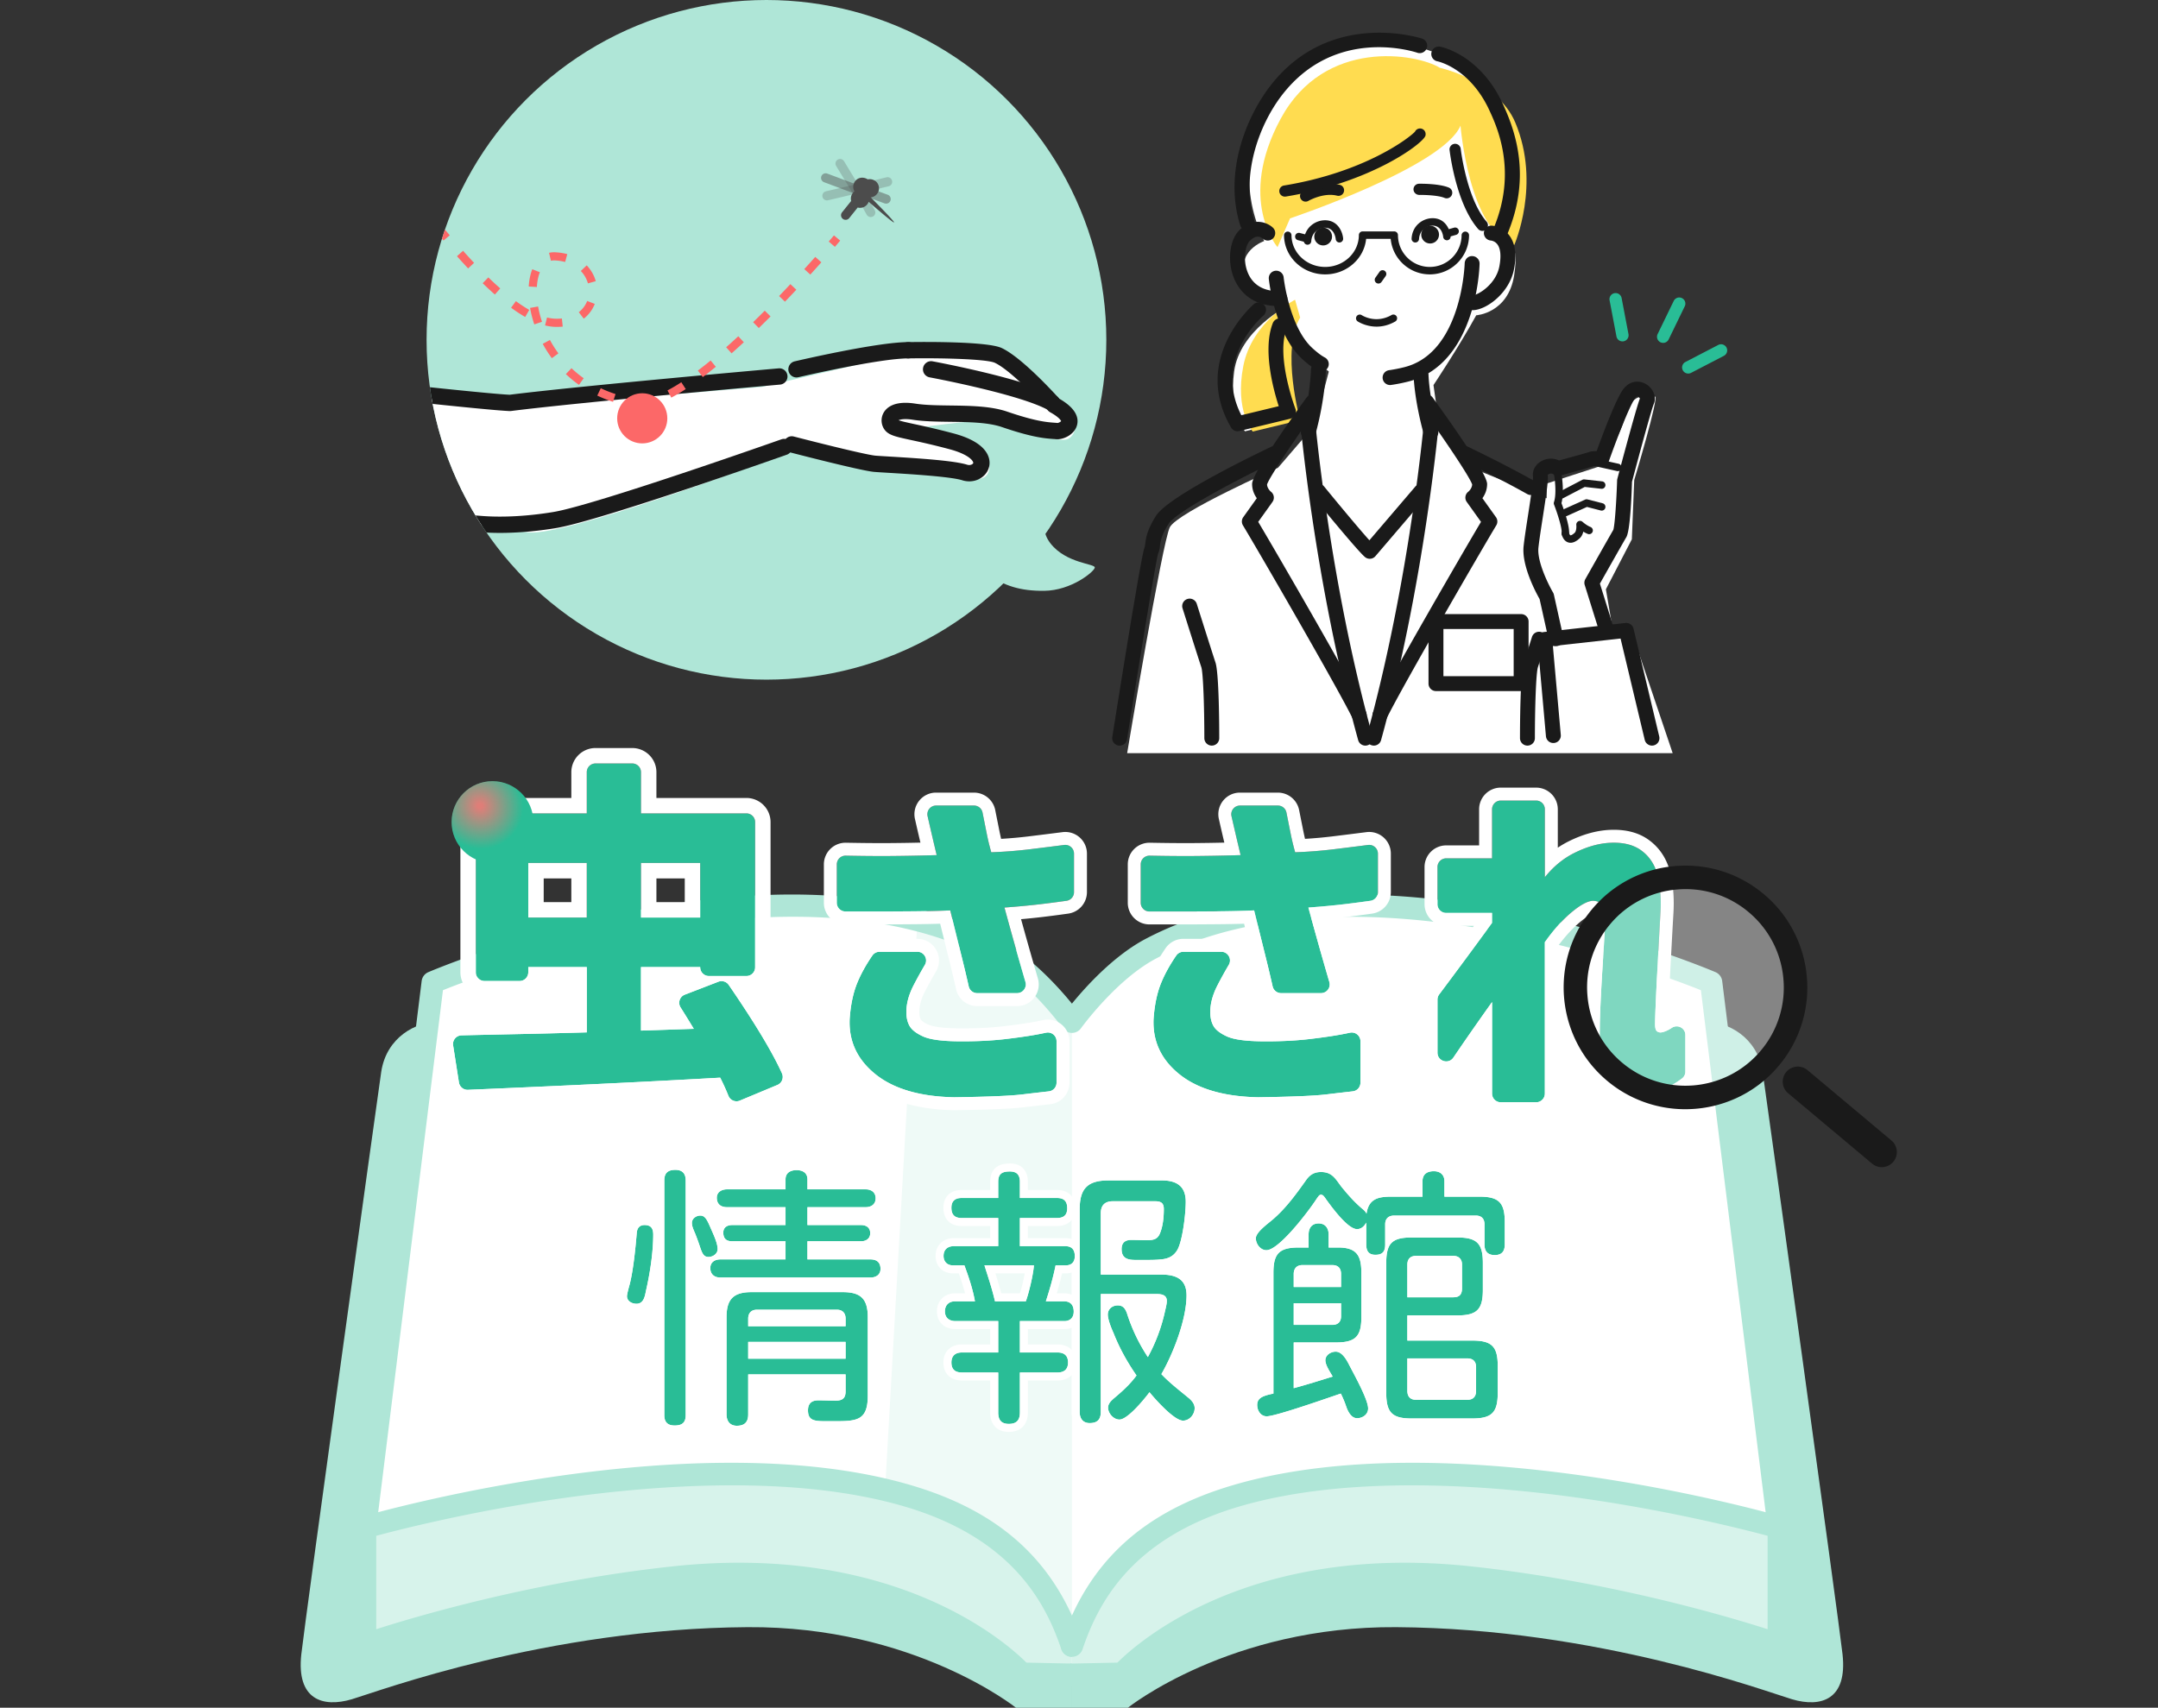 <svg xmlns="http://www.w3.org/2000/svg" id="Logo-2" width="422" height="334"><rect width="100%" height="100%" fill="#333333" stroke="none"/><defs><clipPath id="clippath"><circle cx="149.88" cy="66.464" r="66.464" class="cls-9"/></clipPath><clipPath id="clippath-1"><circle cx="96.308" cy="160.781" r="8" class="cls-9"/></clipPath><radialGradient id="_名称未設定グラデーション_13" cx="96.195" cy="153.87" r="8.274" fx="96.195" fy="153.87" gradientTransform="matrix(.693 -.721 .745 .716 -87.426 116.801)" gradientUnits="userSpaceOnUse"><stop offset=".056" stop-color="#ff7373"/><stop offset="1" stop-color="#ff7373" stop-opacity="0"/></radialGradient><style>.cls-4{fill:#4c4c4c}.cls-5{fill:#afe6d7}.cls-6{fill:#fff}.cls-8{fill:#ffdc50;isolation:isolate}.cls-9{fill:none}.cls-12{fill:#1a1a1a}.cls-4{opacity:.25}.cls-13{fill:#fc6868}.cls-14{fill:#29bd96}.cls-16{fill:#d7f3eb}</style></defs><path d="M0 0h422v334H0z" class="cls-9"/><path d="M325.228 67.064a1.2 1.2 0 0 1-1.077-1.722l3.149-6.485a1.198 1.198 0 1 1 2.156 1.047l-3.149 6.485a1.201 1.201 0 0 1-1.079.675ZM317.274 66.77c-.563 0-1.066-.4-1.175-.974l-1.348-7.082a1.198 1.198 0 0 1 2.353-.448l1.348 7.082a1.198 1.198 0 0 1-1.178 1.422ZM330.139 73.06a1.197 1.197 0 0 1-.553-2.261l6.398-3.321a1.198 1.198 0 1 1 1.104 2.126l-6.398 3.321a1.186 1.186 0 0 1-.551.135Z" class="cls-14"/><path d="M220.417 147.303h106.675l-7.606-22.542h-3.825l-1.627-9.503 5.075-9.781.464-11.58s5.001-16.657 4.046-16.332-4.27-1.641-5.788 3.81c-1.518 5.45-5.184 9.887-5.184 9.887l-10.193 3.308v2.888l-13.955-5.661-7.373-10.778-.807-5.705s4.971-7.461 8.36-13.65c0 0 6.24-.361 7.42-7.836 1.181-7.476-2.004-6.687-2.004-6.687s5.303-3.147 3.674-15c-1.629-11.852-10.318-22.929-27.639-24.07-17.321-1.14-32.408 19.495-22.91 39.069 0 0-5.755 1.976-3.504 7.436 2.251 5.459 8.019 5.281 8.019 5.281s-9.33 4.755-10.4 12.811c-1.07 8.056 2.128 11.686 2.128 11.686l9.963-2.406s-5.333-13.733-.695-17.334c0 0 4.306 5.773 7.118 8.054l-2.732 10.442-7.195 8.366s-19.7 8.735-21.165 11.654c-1.466 2.919-8.341 44.174-8.341 44.174Z" class="cls-6"/><path d="M281.554 13.254c-4.518-2.777-22.524-5.925-31.115 9.968-8.591 15.893-.616 25.117-.616 25.117l2.445-5.626s29.96-10.046 33.338-18.142c0 0 1.646 20.691 10.51 23.354 0 0 5.264-11.942.203-23.954-3.46-8.214-14.765-10.718-14.765-10.718ZM253.252 58.625s-8.421 4.206-10.124 12.973c-1.703 8.768 1.852 12.807 1.852 12.807l9.268-2.239s-3.819-13.72 0-20.055l-.996-3.487Z" class="cls-8"/><path d="M218.952 145.829a1.457 1.457 0 0 1-1.441-1.686c3.788-23.841 5.916-36.335 6.325-37.136.043-.084.077-.365.108-.613.133-1.08.335-2.712 2.117-5.512 2.438-3.831 19.276-11.957 22.627-13.547a1.458 1.458 0 0 1 1.249 2.634c-7.465 3.543-19.88 10.063-21.416 12.478-1.429 2.246-1.577 3.436-1.684 4.305-.059.48-.12.976-.358 1.484-.519 1.824-3.914 22.67-6.09 36.365a1.458 1.458 0 0 1-1.438 1.229Zm7.504-37.543-.024.047.024-.047Z" class="cls-12"/><path d="M265.793 141.286c-.539 0-1.056-.3-1.31-.817-3.023-6.169-18.646-33.125-21.423-37.719a1.46 1.46 0 0 1 .061-1.601l2.65-3.709c-.468-.651-.92-1.59-.92-2.784 0-1.419 3.573-7.095 10.619-16.868a1.458 1.458 0 0 1 2.365 1.705c-4.62 6.408-9.589 13.788-10.065 15.266.054.829.741 1.395.748 1.4.634.475.773 1.369.312 2.014l-2.783 3.894c3.787 6.367 18.148 31.193 21.052 37.12a1.457 1.457 0 0 1-1.309 2.099Z" class="cls-12"/><path d="M266.996 145.829a1.458 1.458 0 0 1-1.404-1.069c-8.612-31.133-11.365-62.677-11.392-62.992a1.457 1.457 0 1 1 2.905-.247c.026.312 2.76 31.597 11.296 62.462a1.456 1.456 0 0 1-1.406 1.846ZM236.968 145.828a1.457 1.457 0 0 1-1.458-1.457c0-5.953-.221-12.774-.592-13.887-.664-1.99-3.555-11.144-3.677-11.533a1.458 1.458 0 0 1 2.78-.878c.029.095 3.007 9.521 3.663 11.489.706 2.119.742 12.707.742 14.808 0 .805-.653 1.457-1.458 1.457ZM299.358 96.814a1.45 1.45 0 0 1-.712-.187c-5.997-3.367-12.853-6.628-12.922-6.66a1.458 1.458 0 0 1 1.249-2.634c.07.033 7.013 3.334 13.1 6.752a1.457 1.457 0 0 1-.715 2.728Z" class="cls-12"/><path d="M269.869 141.286a1.457 1.457 0 0 1-1.309-2.099c2.906-5.93 17.265-30.754 21.051-37.12l-2.782-3.894a1.458 1.458 0 0 1 .311-2.013s.694-.566.748-1.401c-.476-1.478-5.444-8.858-10.064-15.266a1.458 1.458 0 1 1 2.365-1.705c7.046 9.774 10.619 15.449 10.619 16.868 0 1.194-.452 2.133-.919 2.784l2.65 3.709c.338.474.362 1.103.061 1.601-2.776 4.593-18.397 31.546-21.422 37.719a1.457 1.457 0 0 1-1.31.817Zm18.041-46.459h.008-.008Z" class="cls-12"/><path d="M268.665 145.829a1.458 1.458 0 0 1-1.406-1.847c8.537-30.864 11.27-62.15 11.296-62.462a1.458 1.458 0 0 1 2.905.247c-.027.315-2.779 31.859-11.392 62.992a1.457 1.457 0 0 1-1.404 1.069ZM298.693 145.828a1.457 1.457 0 0 1-1.458-1.457c0-2.101.036-12.689.742-14.808.272-.816.935-2.887 1.622-5.048a1.459 1.459 0 0 1 2.778.884 581.586 581.586 0 0 1-1.635 5.087c-.371 1.113-.593 7.934-.593 13.886 0 .805-.653 1.457-1.458 1.457ZM255.847 85.961a1.457 1.457 0 0 1-1.407-1.842c1.786-6.543 1.923-11.797 1.925-11.849.018-.805.681-1.455 1.489-1.425a1.456 1.456 0 0 1 1.425 1.488c-.005.227-.14 5.644-2.027 12.554a1.458 1.458 0 0 1-1.405 1.074Z" class="cls-12"/><path d="M279.815 85.961a1.458 1.458 0 0 1-1.405-1.074c-1.888-6.915-1.972-11.348-1.974-11.533a1.457 1.457 0 0 1 1.436-1.478h.022c.794 0 1.444.638 1.456 1.435 0 .042.091 4.283 1.872 10.808a1.457 1.457 0 0 1-1.407 1.842ZM258.383 72.66c-.228 0-.46-.054-.676-.168-1.098-.577-2.097-1.415-2.929-2.159-5.457-4.877-6.611-15.333-6.658-15.776a1.457 1.457 0 0 1 2.9-.305c.01.097 1.087 9.784 5.701 13.907.7.626 1.526 1.323 2.343 1.753a1.458 1.458 0 0 1-.679 2.748Z" class="cls-12"/><path d="M271.823 75.306a1.458 1.458 0 0 1-.201-2.901 29.303 29.303 0 0 0 2.971-.586c11.275-2.794 11.824-20.132 11.828-20.307.019-.805.685-1.467 1.491-1.422.804.019 1.441.686 1.423 1.49s-.601 19.739-14.041 23.069a32.279 32.279 0 0 1-3.268.643c-.069.01-.137.014-.204.014ZM249.959 59.853c-5.429 0-7.679-3.226-8.542-5.177-1.444-3.264-1.068-7.543.839-9.539 2.535-2.652 5.376-1.813 6.667-.603a1.458 1.458 0 0 1-1.978 2.142c-.435-.378-1.348-.814-2.581.476-.86.901-1.397 3.82-.28 6.345.716 1.62 2.359 3.534 6.152 3.438a1.443 1.443 0 0 1 1.493 1.421 1.457 1.457 0 0 1-1.421 1.493c-.117.003-.233.004-.347.004ZM289.876 45.161a1.09 1.09 0 0 1-.825-.375c-4.34-4.987-5.535-15.019-5.584-15.443-.069-.6.361-1.142.961-1.211a1.101 1.101 0 0 1 1.211.961c.011.098 1.168 9.785 5.061 14.258a1.092 1.092 0 0 1-.824 1.81Z" class="cls-12"/><path d="M287.982 60.662c-1.415 0-2.146-.862-2.358-1.685a1.458 1.458 0 0 1 2.571-1.248c1.122-.217 4.355-2.223 5.009-5.641.378-1.979.241-3.467-.397-4.304a1.907 1.907 0 0 0-1.273-.741 1.473 1.473 0 0 1-1.357-1.538 1.466 1.466 0 0 1 1.49-1.374c.206.008 2.053.121 3.392 1.801 1.225 1.537 1.565 3.792 1.008 6.703-.898 4.699-5.392 7.942-7.97 8.024-.039.002-.077.002-.115.002ZM243.919 45.113c-.62 0-1.194-.398-1.39-1.021-3.246-10.338 1.142-21.172 5.887-27.308 11.72-15.159 29.552-9.274 29.732-9.213a1.458 1.458 0 0 1-.942 2.758c-.656-.222-16.06-5.246-26.485 8.237-4.656 6.022-8.135 15.98-5.411 24.652a1.457 1.457 0 0 1-1.391 1.894Z" class="cls-12"/><path d="M293.416 46.685a1.458 1.458 0 0 1-1.343-2.022c4.684-11.16.684-19.821-.821-23.081-3.839-8.313-10.111-9.582-10.174-9.594a1.457 1.457 0 1 1 .54-2.864c.317.06 7.818 1.575 12.28 11.237 2.595 5.618 5.506 14.367.863 25.431a1.458 1.458 0 0 1-1.345.894Z" class="cls-12"/><path d="M261.927 46.699c-.075-.856-.7-2.883-2.809-2.89-1.512-.005-3.296 1.106-3.426 3.326" class="cls-6"/><path d="m255.693 47.864-.043-.001a.728.728 0 0 1-.685-.77c.152-2.609 2.247-4.012 4.144-4.012h.012c2.547.008 3.424 2.329 3.532 3.555a.728.728 0 1 1-1.451.128c-.008-.09-.217-2.219-2.086-2.225h-.008c-1.23 0-2.588.923-2.689 2.64a.728.728 0 0 1-.727.686Z" class="cls-12"/><circle cx="258.745" cy="46.265" r="1.741" class="cls-12"/><path d="M282.944 46.268c-.074-.848-.693-2.856-2.783-2.863-1.498-.005-3.265 1.096-3.394 3.295" class="cls-6"/><path d="M276.767 47.429c-.014 0-.029 0-.044-.002a.728.728 0 0 1-.684-.77c.151-2.588 2.23-3.982 4.112-3.982h.012c2.53.008 3.4 2.312 3.506 3.529a.728.728 0 0 1-.662.789.738.738 0 0 1-.789-.663c-.008-.09-.213-2.192-2.059-2.198h-.008c-1.215 0-2.557.913-2.657 2.609a.728.728 0 0 1-.727.686Z" class="cls-12"/><circle cx="279.662" cy="45.885" r="1.741" class="cls-12"/><path d="M282.905 38.792a1.08 1.08 0 0 1-.421-.085c-1.245-.522-3.999-.6-4.962-.584-.582-.013-1.1-.473-1.11-1.076a1.093 1.093 0 0 1 1.076-1.11c.393-.007 3.948-.038 5.839.753a1.094 1.094 0 0 1-.423 2.102ZM255.314 39.436a1.093 1.093 0 0 1-.558-2.034c.147-.088 3.692-2.145 7.255-1.248a1.092 1.092 0 1 1-.532 2.121c-2.685-.676-5.585.994-5.614 1.011a1.095 1.095 0 0 1-.551.149Z" class="cls-12"/><path d="m269.557 54.728.831-1.182" class="cls-6"/><path d="M269.557 55.457a.73.73 0 0 1-.596-1.148l.83-1.182a.73.73 0 0 1 1.194.837l-.83 1.182a.729.729 0 0 1-.597.31Z" class="cls-12"/><path d="m253.977 46.265 1.676.435" class="cls-6"/><path d="M255.653 47.429a.726.726 0 0 1-.184-.024l-1.675-.435a.729.729 0 0 1 .366-1.411l1.675.435a.729.729 0 0 1-.182 1.435Z" class="cls-12"/><path d="m282.986 45.675 1.567-.448" class="cls-6"/><path d="M282.986 46.404a.73.73 0 0 1-.2-1.43l1.567-.447a.728.728 0 1 1 .4 1.402l-1.567.447a.731.731 0 0 1-.2.028Z" class="cls-12"/><path d="M279.595 53.665c-3.988 0-7.277-3.057-7.645-6.95h-4.801c-.386 3.893-3.831 6.95-8.009 6.95-4.437 0-8.045-3.445-8.045-7.679a.73.73 0 0 1 1.458 0c0 3.43 2.955 6.221 6.587 6.221s6.587-2.791 6.587-6.221a.73.73 0 0 1 .729-.729h6.189a.73.73 0 0 1 .729.729c0 3.43 2.791 6.221 6.221 6.221s6.221-2.791 6.221-6.221a.73.73 0 0 1 1.458 0c0 4.234-3.445 7.679-7.679 7.679ZM251.266 38.457a1.093 1.093 0 0 1-.175-2.173c15.762-2.583 24.479-9.302 25.608-10.528a1.093 1.093 0 0 1 1.697-.372c.326.275.465.742.351 1.153-.411 1.487-10.535 9.157-27.303 11.905-.06.01-.119.015-.178.015Zm25.718-11.403h.008-.008Zm-.002-.002Zm-.002-.002v.001-.001Zm-.11-.108Z" class="cls-12"/><path d="M265.89 62.248s3.048 2.024 6.589 0" class="cls-6"/><path d="M269.195 63.882c-2.125 0-3.616-.966-3.708-1.027a.729.729 0 0 1 .804-1.216c.113.073 2.739 1.74 5.827-.024a.728.728 0 1 1 .723 1.265c-1.313.75-2.562 1.002-3.645 1.002ZM241.999 84.346c-.511 0-.994-.269-1.259-.724-7.862-13.496 4.33-24.035 4.454-24.14a1.458 1.458 0 0 1 1.884 2.225c-.422.36-9.885 8.609-4.335 19.502l7.316-1.767c-1.077-3.322-3.191-11.155-1.142-16.289a1.458 1.458 0 0 1 2.707 1.081c-2.179 5.458 1.661 15.624 1.7 15.726a1.459 1.459 0 0 1-1.019 1.938l-9.964 2.406a1.495 1.495 0 0 1-.343.041ZM267.856 109.289a1.45 1.45 0 0 1-.934-.34c-1.465-1.226-8.778-10.158-10.229-11.937a1.457 1.457 0 1 1 2.258-1.843c2.666 3.266 6.834 8.281 8.836 10.501l8.998-10.527a1.457 1.457 0 1 1 2.216 1.894l-10.036 11.741c-.288.337-.697.51-1.109.51ZM304.283 126.373a1.457 1.457 0 0 1-1.421-1.142l-1.794-8.075c-.698-1.228-3.539-6.509-3.124-10.347.163-1.508.504-3.712.865-6.045.418-2.699 1.05-6.777.97-7.524-.168-1.171.423-2.321 1.544-2.993a3.807 3.807 0 0 1 3.559-.193c2.648-.715 5.4-1.478 5.763-1.613.412-.17.988-.212 1.577-.195 1.04-2.883 3.769-10.24 5.223-12.147 1.307-1.718 3.167-1.727 4.429-.975 1.448.862 2.114 2.581 1.514 3.912-.366.822-2.453 8.407-4.248 15.19-.212 6.317-.588 9.966-1.117 10.848-.504.841-4.076 7.157-5.158 9.073l2.722 8.713a1.457 1.457 0 1 1-2.782.869l-2.911-9.315a1.456 1.456 0 0 1 .122-1.151c.196-.347 4.715-8.35 5.467-9.622.296-.905.617-5.689.748-9.676.004-.11.02-.219.048-.325.619-2.34 3.679-13.865 4.404-15.69-.056-.127-.242-.334-.449-.384-.058-.016-.206-.05-.472.3-1.083 1.422-3.747 8.369-5.171 12.414a1.462 1.462 0 0 1-1.573.96c-.506-.069-1.135-.1-1.355-.068-.744.267-4.422 1.267-6.607 1.854a1.463 1.463 0 0 1-1.24-.232.886.886 0 0 0-.768-.141c-.245.065-.37.2-.389.241.145.915-.202 3.358-.97 8.317-.341 2.198-.693 4.471-.848 5.912-.291 2.693 1.965 7.238 2.858 8.762.077.131.133.273.166.421l1.843 8.293a1.458 1.458 0 0 1-1.425 1.774Zm11.24-22.798-.01.016a.086.086 0 0 1 .01-.016Zm-3.785-12.431Z" class="cls-12"/><path d="M306.101 105.053a.73.73 0 0 1-.723-.833c.122-.851-.794-3.745-1.483-5.53a.732.732 0 0 1-.012-.493c.535-1.605.163-4.611-.025-5.635a.728.728 0 1 1 1.434-.263c.029.159.685 3.791.053 6.101.43 1.139 1.679 4.611 1.477 6.026a.73.73 0 0 1-.721.626Z" class="cls-12"/><path d="M305.347 97.523a.73.73 0 0 1-.338-1.375l4.413-2.305a.726.726 0 0 1 .417-.078l3.456.382a.73.73 0 0 1 .644.805.722.722 0 0 1-.805.644l-3.235-.358-4.217 2.202a.729.729 0 0 1-.336.083ZM306.101 100.987a.728.728 0 0 1-.3-1.393l4.167-1.88a.721.721 0 0 1 .482-.041l2.948.762a.728.728 0 1 1-.365 1.411l-2.699-.698-3.934 1.775a.723.723 0 0 1-.299.065ZM316.367 92.145a.725.725 0 0 1-.159-.018l-3.659-.81a.729.729 0 1 1 .315-1.423l3.659.81a.729.729 0 0 1-.157 1.441ZM307.127 106.157c-.162 0-.32-.025-.476-.075-.983-.318-1.24-1.485-1.266-1.617a.73.73 0 0 1 .574-.856.73.73 0 0 1 .855.57c.048.222.194.488.285.516.061.018.334-.031.832-.495.335-.313.358-1.158.317-1.518a.732.732 0 0 1 1.215-.624c.007.007.768.693 1.564 1.012a.728.728 0 1 1-.542 1.353 5.873 5.873 0 0 1-.87-.445c-.105.457-.309.933-.69 1.288-.635.593-1.238.891-1.799.891ZM323.046 145.829c-.659 0-1.256-.45-1.416-1.12l-4.729-19.823-13.233 1.465 1.546 17.383c.072.802-.52 1.51-1.322 1.581a1.452 1.452 0 0 1-1.581-1.323l-1.673-18.804a1.457 1.457 0 0 1 1.291-1.578l15.931-1.764a1.464 1.464 0 0 1 1.578 1.111l5.028 21.076a1.459 1.459 0 0 1-1.419 1.796ZM297.459 135.162h-16.653a1.457 1.457 0 0 1-1.458-1.457v-12.141c0-.805.653-1.457 1.458-1.457h16.653c.805 0 1.458.652 1.458 1.457v12.141c0 .805-.653 1.457-1.458 1.457Zm-15.196-2.915H296v-9.226h-13.737v9.226Z" class="cls-12"/><circle cx="149.88" cy="66.464" r="66.464" class="cls-5"/><path d="M189.3 109.161c.351.337 1.315 1.405 3.749 3.11 3.331 2.334 6.513 3.321 11.108 3.284 5.354-.043 9.818-3.757 9.933-4.543.114-.786-5.599-.769-8.684-4.756-3.085-3.987.37-8.25 4.08-12.112l-20.187 15.017Z" class="cls-5"/><g style="clip-path:url(#clippath)"><path d="m74.466 76.778 26.863 2.829 47.582-3.918 22.77-5.302s21.38-1.593 25.129-.077 9.019 7.668 9.019 7.668 6.895 4.889 3.291 7.721c-2.156 1.694-11.514-3.721-16.805-3.454s-16.237 1.87-16.237 1.87 18.12 3.733 17.382 7.655c-.737 3.922-6.234.692-12 .312-5.766-.38-26.5-3.864-26.5-3.864s-43.823 16.731-51.525 15.907c-7.702-.824-16.965-3.019-16.965-3.019l-12.004-24.33Z" class="cls-6"/><path d="M168.108 37.711a.911.911 0 0 0 .392-.006l5.307-1.283a.9.9 0 0 0-.422-1.749l-5.307 1.283a.9.9 0 0 0 .031 1.756Z" class="cls-4"/><path d="M170.089 42.432a.898.898 0 0 0 .965-1.321l-2.16-3.852a.898.898 0 1 0-1.568.879l2.16 3.852a.9.9 0 0 0 .604.442Z" class="cls-4"/><path d="M167.13 37.861a.9.9 0 0 0 .949-1.348l-3.033-4.991a.899.899 0 1 0-1.537.935l3.033 4.991a.899.899 0 0 0 .587.414Z" class="cls-4"/><path d="M161.526 39.176a.9.9 0 0 0 .386-.006l5.605-1.315a.9.9 0 0 0-.411-1.751l-5.605 1.315a.9.9 0 0 0 .025 1.756Z" class="cls-4"/><path d="M167.131 37.862a.9.9 0 0 0 .495-1.724l-5.851-2.188c-.462-.167-.983.062-1.157.528s.062.983.527 1.158l5.851 2.188c.045.016.09.029.135.039Z" style="fill:#4c4c4c;opacity:.45"/><path d="M173.097 39.811a.899.899 0 0 0 .489-1.726l-3.945-1.446a.9.9 0 0 0-.619 1.69l3.945 1.446c.043.015.086.028.13.037Z" style="fill:#4c4c4c;opacity:.46"/><path d="m164.664 41.532 1.787-2.232c-.008-.033-.022-.062-.029-.095a1.5 1.5 0 0 1-.031-.354c-.004-.12.01-.236.033-.351s.054-.228.104-.338c.04-.111.097-.21.162-.307.065-.096.139-.192.22-.277.06-.056.122-.101.183-.148-.038-.07-.078-.139-.112-.213-.043-.109-.077-.217-.1-.331s-.036-.236-.031-.354a1.814 1.814 0 0 1 .791-1.494c.603-.41 1.445-.361 2.04.043.704-.147 1.501.129 1.903.738.262.391.365.888.274 1.347a2.204 2.204 0 0 1-.103.337 1.934 1.934 0 0 1-.39.582c-.081.085-.178.157-.275.23-.244.164-.53.253-.821.282 0 0 4.726 4.723 4.556 4.904-.161.172-4.953-4.038-4.953-4.038a1.831 1.831 0 0 1-.996 1.054c-.109.042-.226.074-.34.097s-.227.037-.346.033c-.12.003-.236-.01-.351-.033-.037-.007-.071-.024-.109-.033l-1.663 2.077a.902.902 0 0 1-1.264.14.898.898 0 0 1-.14-1.264Z" style="fill:#4c4c4c"/><path d="M99.725 80.4c-.022 0-.043 0-.065-.002-2.2-.089-9.309-.776-21.132-2.043a1.593 1.593 0 1 1 .339-3.169c11.36 1.217 18.536 1.914 20.792 2.021 13.714-1.726 52.276-5.134 52.665-5.168a1.595 1.595 0 0 1 .28 3.175c-.39.035-39.145 3.459-52.68 5.173a1.665 1.665 0 0 1-.2.013ZM97.735 104.227a48.28 48.28 0 0 1-3.729-.137 826.399 826.399 0 0 0-15.4-1.028 1.593 1.593 0 1 1 .186-3.182c5.877.344 11.079.691 15.461 1.032 4.092.318 9.056.041 13.98-.778 8.187-1.364 44.23-14.091 44.593-14.219a1.594 1.594 0 0 1 1.063 3.005c-1.494.528-36.672 12.948-45.107 14.354-3.781.63-7.584.954-11.047.954ZM155.754 73.822a1.594 1.594 0 0 1-.361-3.146c.657-.154 16.155-3.767 22.21-3.767h.023a1.594 1.594 0 0 1-.002 3.187h-.023c-5.685 0-21.323 3.645-21.481 3.682a1.581 1.581 0 0 1-.365.043Z" class="cls-12"/><path d="M189.539 94.143c-.456 0-.919-.07-1.374-.214-2.311-.731-10.599-1.225-14.581-1.463-1.193-.071-2.13-.127-2.639-.17-2.463-.206-15.079-3.464-16.51-3.835a1.593 1.593 0 1 1 .8-3.086c5.512 1.429 14.314 3.606 15.974 3.744.496.041 1.406.095 2.565.165 6.127.366 12.871.821 15.351 1.605.468.15.895.013 1.093-.176.131-.124.111-.206.094-.271-.135-.537-1.27-1.688-4.656-2.591-3.282-.875-5.725-1.403-7.508-1.789-2.544-.55-3.822-.827-4.669-1.504-1.025-.82-1.373-2.314-.829-3.553.47-1.067 1.922-2.751 6.335-2.064 1.945.303 4.315.335 6.824.368 3.914.052 7.961.106 11.167 1.204 5.496 1.882 7.7 2.048 9.157 2.158.245.018.468.035.68.057.173-.012.566-.21.696-.363-.074-.168-.448-.796-2.146-1.734a1.599 1.599 0 0 1-.421-.337c-1.888-2.126-7.438-7.95-10.411-9.341-1.463-.684-9.733-.972-16.883-.856-.872.045-1.605-.688-1.62-1.567a1.594 1.594 0 0 1 1.567-1.619c2.552-.042 15.427-.183 18.286 1.156 3.857 1.806 10.101 8.619 11.264 9.911 3.559 2.044 3.837 4.01 3.43 5.311-.568 1.818-2.76 2.75-4.084 2.611-.186-.019-.383-.033-.597-.049-1.62-.122-4.068-.306-9.951-2.321-2.725-.933-6.513-.983-10.177-1.032-2.624-.035-5.103-.068-7.272-.406-1.629-.254-2.45-.059-2.772.099.561.209 1.8.477 3.1.758 1.815.392 4.3.93 7.655 1.824 5.042 1.344 6.549 3.401 6.926 4.889.311 1.229-.062 2.489-.997 3.371-.768.725-1.796 1.111-2.866 1.111Z" class="cls-12"/><path d="M205.745 80.4c-.261 0-.526-.064-.77-.2-5.644-3.126-23.045-6.373-23.22-6.405a1.594 1.594 0 0 1 .58-3.134c.736.136 18.088 3.375 24.184 6.751a1.594 1.594 0 0 1-.774 2.988Z" class="cls-12"/><circle cx="125.592" cy="81.817" r="4.903" class="cls-13"/><path d="M73.706 29.593c-.572-.854-.883-1.338-.883-1.338l1.338-.864s.309.478.869 1.314l-1.324.887ZM125.108 79.665c-.331 0-.654-.024-.962-.072l-.257-.041.257-1.573.242.038c.748.117 1.615.042 2.602-.215l.402 1.542c-.815.212-1.584.32-2.283.32Zm-5.232-1.077a25.273 25.273 0 0 1-3.079-1.218l.684-1.44c.921.437 1.891.821 2.885 1.141l-.489 1.517Zm11.396-.818-.741-1.411a34.194 34.194 0 0 0 2.703-1.598l.868 1.337a36.417 36.417 0 0 1-2.83 1.672Zm-18.051-2.494a23.34 23.34 0 0 1-2.565-2.11l1.098-1.155c.746.709 1.55 1.371 2.388 1.965l-.921 1.3Zm24.211-1.527-.961-1.271a79.463 79.463 0 0 0 2.498-1.973l1.012 1.232a82.72 82.72 0 0 1-2.549 2.013Zm-29.52-3.696a24.11 24.11 0 0 1-1.777-2.803l1.401-.759a22.586 22.586 0 0 0 1.661 2.617l-1.284.945Zm35.148-.944-1.055-1.194c.793-.701 1.584-1.418 2.369-2.147l1.083 1.169c-.795.737-1.596 1.463-2.398 2.172Zm5.326-4.953-1.111-1.143a187.16 187.16 0 0 0 2.278-2.251l1.13 1.124c-.752.755-1.519 1.514-2.298 2.27Zm-39.46-.222a9.124 9.124 0 0 1-2.341-.292l.392-1.545a7.497 7.497 0 0 0 1.534.234c.479.019.939.005 1.369-.039l.164 1.585c-.361.037-.738.056-1.118.056Zm-4.445-.488a22.323 22.323 0 0 1-.822-3.226l1.569-.275c.174.992.43 2 .763 2.995l-1.51.506Zm9.674-1.125-.974-1.262a5.088 5.088 0 0 0 1.64-2.196l1.487.574a6.685 6.685 0 0 1-2.153 2.884Zm-11.452-.326a29.15 29.15 0 0 1-2.759-1.813l.943-1.284a27.99 27.99 0 0 0 2.607 1.715l-.792 1.382Zm50.8-2.992-1.149-1.105c.762-.792 1.5-1.57 2.208-2.325l1.163 1.09c-.712.76-1.455 1.542-2.222 2.34Zm-56.732-1.396a67.81 67.81 0 0 1-2.386-2.213l1.111-1.143a64.6 64.6 0 0 0 2.329 2.16l-1.053 1.196Zm8.215-1.474-1.59-.096c.076-1.268.31-2.405.693-3.378l1.483.584c-.322.817-.519 1.79-.586 2.89Zm9.983-.71a5.745 5.745 0 0 0-1.387-2.421l1.15-1.103a7.345 7.345 0 0 1 1.771 3.095l-1.534.429Zm43.492-1.722-1.179-1.073c.781-.857 1.499-1.657 2.147-2.385l1.19 1.06c-.651.732-1.374 1.537-2.158 2.399Zm-66.915-1.2c-.735-.78-1.463-1.581-2.184-2.392l1.192-1.058c.711.801 1.428 1.589 2.152 2.358l-1.16 1.092Zm18.968-1.261a9.267 9.267 0 0 0-2.067-.307l-.117-.002c-.206 0-.406.023-.596.068l-.366-1.551c.309-.073.633-.11.962-.11l.181.003c.85.034 1.666.156 2.423.362l-.419 1.538Zm-23.788-4.193a165.575 165.575 0 0 1-2.049-2.498l1.241-.999c.662.823 1.34 1.65 2.03 2.475l-1.222 1.022Zm-4.546-5.671a215.848 215.848 0 0 1-1.949-2.572l1.278-.953c.618.829 1.264 1.683 1.934 2.553l-1.263.972Zm-4.331-5.826c-.68-.946-1.306-1.83-1.867-2.634l1.307-.912a232.41 232.41 0 0 0 1.854 2.615l-1.294.93ZM163.267 48.279l-1.209-1.039c.659-.766 1.023-1.201 1.024-1.203l1.222 1.024s-.369.44-1.037 1.218Z" class="cls-13"/></g><path d="M85.659 199.844c-4.234 0-10.085 2.949-11.115 9.828-.569 3.798-14.826 106.723-15.621 113.876-.98 8.825 4.138 10.498 9.885 8.795 5.089-1.508 37.979-13.827 77.365-14.1 32.547-.226 52.514 15.77 52.514 15.77h10.929V199.844H85.658Zm68.505 86.065h1.044-1.044ZM209.617 199.844v134.169h10.929s19.967-15.996 52.514-15.77c39.386.274 72.276 12.593 77.365 14.1 5.747 1.703 10.866.03 9.885-8.795-.794-7.152-15.052-110.078-15.621-113.876-1.03-6.879-6.881-9.828-11.115-9.828H209.616Zm54.408 86.065h1.044-1.044Z" class="cls-5"/><path d="M212.65 326.722c4.706-16.654 10.907-28.006 23.389-32.296 38.376-13.19 111.798 4.29 111.798 4.29l-13.22-106.579s-67.081-28.886-109.522-6.611c-8.34 4.377-15.478 14.317-15.478 14.317s-7.138-9.94-15.478-14.317c-42.441-22.275-109.522 6.611-109.522 6.611l-13.22 106.579s73.422-17.48 111.798-4.29c12.482 4.29 18.683 15.641 23.389 32.296h6.066Z" class="cls-6"/><path d="m179.407 179.938-6.356 111.807s27.151 4.125 34.113 30.928h2.453V199.844s-20.321-18.78-30.209-19.905Z" style="fill:#effaf7"/><path d="M347.834 300.893a2.179 2.179 0 0 1-2.159-1.91l-13.063-105.316c-8.969-3.61-68.464-26.177-106.506-6.213-7.794 4.091-14.653 13.564-14.722 13.659a2.177 2.177 0 0 1-3.536.001c-.068-.095-6.948-9.58-14.721-13.66-38.066-19.979-97.54 2.6-106.507 6.213L73.558 298.984a2.177 2.177 0 1 1-4.322-.536L82.455 191.87a2.178 2.178 0 0 1 1.3-1.732c.17-.073 17.235-7.363 39.278-11.794 20.485-4.118 49.63-6.549 72.118 5.255 6.257 3.285 11.759 9.379 14.465 12.695 2.706-3.316 8.207-9.41 14.466-12.695 22.489-11.803 51.631-9.372 72.118-5.255 22.043 4.431 39.108 11.721 39.278 11.794a2.18 2.18 0 0 1 1.3 1.732l13.22 106.578a2.178 2.178 0 0 1-2.163 2.446Z" class="cls-5"/><path d="M209.617 321.906c-3.817-11.322-11.643-23.337-32.184-29.369-41.93-12.312-106.036 6.18-106.036 6.18v22.945s26.885-9.51 60.253-13.129c46.661-5.06 68.127 18.804 68.127 18.804l9.839.205" class="cls-16"/><path d="M209.617 329.72h-.046l-9.838-.205a2.18 2.18 0 0 1-1.573-.721c-.206-.227-21.39-22.961-66.275-18.096-32.709 3.547-59.495 12.923-59.761 13.017a2.177 2.177 0 0 1-2.903-2.053v-22.945c0-.97.642-1.823 1.574-2.092 2.643-.762 65.198-18.523 107.253-6.177 17.614 5.172 28.301 14.948 33.633 30.763a2.178 2.178 0 0 1-4.127 1.391c-3.044-9.029-9.543-21.753-30.734-27.976-21.266-6.245-48.583-4.247-67.755-1.471-17.114 2.478-30.958 6.003-35.49 7.22v18.27c7.88-2.528 30.887-9.354 57.841-12.277 43.266-4.69 65.226 14.74 69.307 18.811l8.939.186a2.177 2.177 0 0 1-.045 4.354Z" class="cls-5"/><path d="M209.617 321.906c3.817-11.322 11.643-23.337 32.184-29.369 41.93-12.312 106.036 6.18 106.036 6.18v22.945s-26.885-9.51-60.253-13.129c-46.661-5.06-68.127 18.804-68.127 18.804l-9.839.205" class="cls-16"/><path d="M209.616 329.72a2.176 2.176 0 0 1-.045-4.354l8.94-.186c4.081-4.072 26.041-23.506 69.307-18.811 26.954 2.923 49.961 9.75 57.842 12.277v-18.27c-4.531-1.218-18.376-4.742-35.49-7.22-19.17-2.776-46.489-4.774-67.755 1.471-21.191 6.223-27.69 18.947-30.734 27.976a2.178 2.178 0 0 1-4.127-1.391c5.333-15.816 16.02-25.591 33.633-30.763 42.057-12.349 104.611 5.415 107.253 6.177a2.178 2.178 0 0 1 1.574 2.092v22.945a2.177 2.177 0 0 1-2.903 2.053c-.267-.094-27.053-9.469-59.762-13.017-44.873-4.869-66.068 17.869-66.276 18.099a2.191 2.191 0 0 1-1.571.718l-9.839.205h-.046Z" class="cls-5"/><path d="M127.739 241.449c0 3.493-.635 7.619-1.429 11.059-.212 1.111-.476 2.486-1.852 2.486-.9 0-1.852-.529-1.852-1.481 0-.318.264-1.376.476-2.116.635-2.328 1.111-6.297 1.428-10.159.053-.953.476-1.641 1.535-1.641 1.27 0 1.693.688 1.693 1.852Zm6.349 35.344c0 1.481-.741 2.011-2.17 2.011-1.375 0-2.011-.688-2.011-2.011v-45.926c0-1.481.741-2.063 2.17-2.063 1.375 0 2.011.741 2.011 2.063v45.926Zm4.973-36.402c.635 1.429 1.27 2.857 1.27 3.915 0 .9-.899 1.534-1.799 1.534-1.005 0-1.27-.847-1.746-2.275a45.482 45.482 0 0 0-.9-2.434c-.423-.952-.582-1.428-.582-1.958 0-.847.847-1.429 1.64-1.429 1.005 0 1.376.953 2.116 2.646Zm30.212-7.778c1.111 0 1.958.582 1.958 1.746 0 1.217-.899 1.746-1.958 1.746h-11.375v3.492h10.476c1.005 0 1.799.476 1.799 1.587 0 1.059-.794 1.587-1.799 1.587h-10.476v3.545h12.328c1.217 0 1.958.582 1.958 1.852 0 1.163-.9 1.693-1.958 1.693h-29.364c-1.164 0-1.958-.635-1.958-1.852 0-1.164.9-1.693 1.958-1.693h12.751v-3.545H143.19c-1.164 0-1.746-.529-1.746-1.693 0-1.059.794-1.482 1.746-1.482h10.423v-3.492h-11.429c-1.217 0-2.01-.582-2.01-1.852 0-1.111.952-1.64 2.01-1.64h11.429v-1.958c0-1.27.953-1.799 2.17-1.799 1.164 0 2.116.529 2.116 1.799v1.958h11.375Zm-22.963 36.191v7.831c0 1.534-.741 2.222-2.222 2.222-1.375 0-2.011-.952-2.011-2.222v-19.048c0-3.492 1.375-4.868 4.868-4.868h17.883c3.492 0 4.867 1.323 4.867 4.868v15.397c0 4.709-2.011 4.974-6.137 4.974h-2.275c-2.17 0-3.281-.212-3.281-2.117 0-1.375.741-1.958 2.011-1.958 1.164 0 2.328.053 3.439.053 1.271 0 1.905-.476 1.905-1.799v-3.334h-19.048Zm19.048-10.899c0-1.111-.635-1.746-1.693-1.746h-15.661c-1.058 0-1.693.635-1.693 1.746v1.481h19.048v-1.481Zm-19.048 4.549v3.281h19.048v-3.281H146.31Z" class="cls-14"/><path d="M132.077 228.804c1.375 0 2.011.741 2.011 2.063v45.926c0 1.481-.741 2.011-2.17 2.011-1.375 0-2.011-.689-2.011-2.011v-45.926c0-1.481.741-2.063 2.17-2.063m23.704.053c1.164 0 2.116.529 2.116 1.799v1.958h11.376c1.111 0 1.958.582 1.958 1.746 0 1.217-.899 1.746-1.958 1.746h-11.376v3.492h10.476c1.005 0 1.799.476 1.799 1.588 0 1.059-.794 1.587-1.799 1.587h-10.476v3.545h12.328c1.217 0 1.958.582 1.958 1.852 0 1.163-.9 1.693-1.958 1.693H140.86c-1.164 0-1.958-.635-1.958-1.852 0-1.164.9-1.693 1.958-1.693h12.751v-3.545h-10.423c-1.164 0-1.746-.529-1.746-1.693 0-1.059.794-1.482 1.746-1.482h10.423v-3.492h-11.429c-1.217 0-2.01-.582-2.01-1.852 0-1.111.952-1.64 2.01-1.64h11.429v-1.958c0-1.27.953-1.799 2.169-1.799m-18.835 8.888c1.005 0 1.376.953 2.116 2.646.635 1.429 1.27 2.857 1.27 3.915 0 .9-.899 1.534-1.799 1.534-1.005 0-1.27-.847-1.746-2.275a45.482 45.482 0 0 0-.9-2.434c-.423-.952-.582-1.428-.582-1.958 0-.847.846-1.429 1.64-1.429m-10.898 1.853c1.27 0 1.693.688 1.693 1.852 0 3.493-.635 7.619-1.429 11.059-.212 1.111-.477 2.486-1.852 2.486-.9 0-1.852-.529-1.852-1.481 0-.318.264-1.376.477-2.116.635-2.328 1.111-6.297 1.428-10.159.053-.953.477-1.641 1.535-1.641m38.783 13.122c3.492 0 4.867 1.323 4.867 4.868v15.397c0 4.709-2.011 4.974-6.137 4.974h-2.275c-2.17 0-3.281-.212-3.281-2.117 0-1.375.741-1.958 2.011-1.958 1.164 0 2.328.053 3.439.053 1.271 0 1.905-.476 1.905-1.799v-3.334H146.31v7.831c0 1.534-.741 2.222-2.222 2.222-1.375 0-2.011-.952-2.011-2.222v-19.048c0-3.492 1.375-4.868 4.868-4.868h17.884m-18.519 6.668h19.048v-1.481c0-1.111-.635-1.746-1.693-1.746h-15.661c-1.058 0-1.693.635-1.693 1.746v1.481m-.001 6.349h19.048v-3.281H146.31v3.281m-14.233-38.497c-2.339 0-3.735 1.357-3.735 3.629v7.973c-.555-.524-1.334-.808-2.296-.808-1.77 0-2.983 1.215-3.097 3.097-.365 4.437-.853 7.937-1.376 9.857-.195.68-.532 1.942-.532 2.528 0 1.709 1.501 3.047 3.418 3.047 2.65 0 3.166-2.589 3.385-3.73.148-.644.323-1.452.499-2.373v26.337c0 2.206 1.37 3.577 3.577 3.577 2.374 0 3.735-1.304 3.735-3.577v-31.729c.352.896.847 1.76 1.774 2.14-.06.255-.091.524-.091.806 0 2.012 1.449 3.418 3.524 3.418h3.668c-2.698.698-4.017 2.731-4.017 6.159v19.048c0 2.266 1.437 3.788 3.577 3.788 2.372 0 3.788-1.416 3.788-3.788v-6.265h15.916v1.768c0 .091-.005.161-.011.212a2.168 2.168 0 0 1-.328.021c-.537 0-1.087-.013-1.643-.026a76.255 76.255 0 0 0-1.796-.027c-2.206 0-3.577 1.35-3.577 3.523 0 3.683 3.273 3.683 4.847 3.683h2.275c3.611 0 7.703 0 7.703-6.54v-15.397c0-3.465-1.274-5.468-3.969-6.159h2.932c2.075 0 3.524-1.34 3.524-3.259 0-2.076-1.383-3.418-3.524-3.418h-10.762v-.413h8.911c1.981 0 3.364-1.297 3.364-3.153 0-1.886-1.352-3.153-3.364-3.153h-8.911v-.36h9.81c2.074 0 3.523-1.362 3.523-3.312s-1.449-3.311-3.523-3.311h-9.81v-.392c0-2.012-1.48-3.365-3.682-3.365-2.234 0-3.735 1.352-3.735 3.365v.392h-9.863c-2.072 0-3.576 1.348-3.576 3.206 0 2.076 1.403 3.418 3.576 3.418h9.863v.36h-8.858c-1.285 0-2.296.515-2.849 1.375-.734-1.679-1.463-3.227-3.395-3.227a3.38 3.38 0 0 0-1.291.254v-5.566c0-2.238-1.37-3.629-3.577-3.629Zm9.785 17.513c.023-.145.035-.294.035-.445 0-.055 0-.11-.003-.165.386.129.819.197 1.295.197h8.858v.413h-10.184Zm6.028 12.98a.783.783 0 0 1 .113-.007h15.661c.049 0 .086.003.113.007a.668.668 0 0 1 .011.089h-15.91a.69.69 0 0 1 .012-.089Zm-.014 6.289h15.916v.149h-15.916v-.149Z" class="cls-6"/><path d="M206.686 234.306c1.375 0 2.011.635 2.011 2.011s-.741 1.904-2.011 1.904h-7.248v5.503h8.836c1.27 0 1.904.635 1.904 1.958 0 1.217-.688 1.8-1.799 1.8h-1.958c-.476 2.381-1.164 4.762-1.904 7.037h3.598c1.217 0 1.852.74 1.852 2.01 0 1.164-.688 1.852-1.852 1.852h-8.677v6.138h7.354c1.27 0 2.064.582 2.064 1.958s-.794 1.958-2.064 1.958h-7.354v7.831c0 1.534-.688 2.222-2.17 2.222s-2.063-.794-2.063-2.222v-7.831h-7.09c-1.323 0-2.064-.582-2.064-1.958 0-1.323.794-1.958 2.064-1.958h7.09v-6.138h-8.36c-1.217 0-2.064-.635-2.064-1.904 0-1.217.794-1.958 1.958-1.958h3.915c-.423-2.382-1.217-4.762-2.064-7.037h-2.222c-1.111 0-1.852-.688-1.852-1.852 0-1.27.847-1.905 2.011-1.905h8.678v-5.503h-7.143c-1.375 0-2.011-.635-2.011-2.011s.794-1.904 2.011-1.904h7.143v-3.175c0-1.587.793-2.01 2.274-2.01 1.376 0 1.958.688 1.958 2.01v3.175h7.248Zm-14.179 13.175c.74 2.328 1.534 4.709 2.063 7.037h6.032c.635-1.746 1.429-5.133 1.587-7.037h-9.682Zm40.053 26.032c.582.529 1.058 1.111 1.058 1.905 0 1.217-1.005 2.433-2.275 2.433-1.64 0-5.079-3.756-6.56-5.555-1.587 2.116-4.445 5.344-5.873 5.344-1.164 0-2.223-1.217-2.223-2.328 0-.793.582-1.322 1.111-1.799 1.641-1.375 3.227-2.804 4.445-4.497-1.799-2.593-3.333-5.344-4.497-8.307-.741-1.641-1.111-2.911-1.111-3.598 0-1.111.899-1.799 1.958-1.799s1.481.688 1.799 1.587a34.091 34.091 0 0 0 4.074 8.518 33.408 33.408 0 0 0 3.333-8.889c.318-1.322.371-1.693.371-2.116 0-1.163-1.059-1.322-1.958-1.322h-10.953v23.068c0 1.482-.688 2.17-2.169 2.17-1.323 0-1.958-.9-1.958-2.17v-39.63c0-4.074 1.534-5.661 5.661-5.661h10.371c2.857 0 4.709 1.059 4.709 4.18 0 2.433-.635 7.672-1.641 9.418-.741 1.27-1.852 1.746-3.227 1.852-.952.106-1.958.106-2.91.106h-2.064c-1.534 0-2.699-.318-2.699-2.116 0-1.217.635-1.799 1.905-1.799 1.005 0 2.011.052 3.016.052 1.27 0 2.116-.158 2.592-1.375.582-1.429.741-3.174.741-4.709 0-1.217-.582-1.535-1.746-1.535h-8.201c-1.587 0-2.381.794-2.381 2.382v11.958h11.746c2.857 0 5.026.793 5.026 4.074 0 4.656-2.592 11.375-4.921 15.397 1.641 1.746 3.598 3.227 5.45 4.762Z" class="cls-14"/><path d="M197.48 229.121c1.376 0 1.958.688 1.958 2.01v3.175h7.248c1.376 0 2.011.635 2.011 2.011s-.741 1.904-2.011 1.904h-7.248v5.503h8.836c1.27 0 1.904.635 1.904 1.958 0 1.217-.688 1.8-1.799 1.8h-1.958c-.476 2.381-1.164 4.762-1.904 7.037h3.598c1.217 0 1.852.74 1.852 2.01 0 1.164-.688 1.852-1.852 1.852h-8.677v6.138h7.354c1.27 0 2.064.582 2.064 1.958s-.794 1.958-2.064 1.958h-7.354v7.831c0 1.534-.689 2.222-2.17 2.222s-2.063-.794-2.063-2.222v-7.831h-7.09c-1.323 0-2.064-.582-2.064-1.958 0-1.323.794-1.958 2.064-1.958h7.09v-6.138h-8.36c-1.217 0-2.064-.635-2.064-1.904 0-1.217.794-1.958 1.958-1.958h3.915c-.423-2.382-1.217-4.762-2.064-7.037h-2.222c-1.111 0-1.852-.689-1.852-1.852 0-1.27.847-1.905 2.011-1.905h8.678v-5.503h-7.144c-1.375 0-2.011-.635-2.011-2.011s.794-1.904 2.011-1.904h7.144v-3.175c0-1.587.793-2.01 2.274-2.01m4.71 18.359h-9.682c.74 2.328 1.534 4.709 2.063 7.037h6.031c.635-1.746 1.429-5.133 1.588-7.037m24.974-16.614c2.857 0 4.709 1.059 4.709 4.18 0 2.433-.635 7.671-1.641 9.418-.741 1.27-1.852 1.746-3.227 1.852-.952.106-1.958.106-2.91.106h-2.064c-1.534 0-2.698-.318-2.698-2.116 0-1.217.635-1.799 1.905-1.799 1.005 0 2.011.052 3.016.052 1.27 0 2.116-.158 2.592-1.375.582-1.429.741-3.174.741-4.709 0-1.217-.582-1.535-1.746-1.535h-8.201c-1.587 0-2.381.794-2.381 2.382v11.958h11.746c2.857 0 5.026.793 5.026 4.074 0 4.656-2.592 11.375-4.92 15.397 1.641 1.746 3.598 3.227 5.45 4.762.582.529 1.058 1.111 1.058 1.905 0 1.217-1.005 2.433-2.275 2.433-1.64 0-5.079-3.756-6.56-5.555-1.588 2.116-4.445 5.344-5.873 5.344-1.164 0-2.223-1.217-2.223-2.328 0-.793.582-1.322 1.111-1.799 1.641-1.375 3.227-2.804 4.445-4.497-1.799-2.593-3.333-5.344-4.497-8.307-.741-1.641-1.111-2.911-1.111-3.598 0-1.111.899-1.799 1.958-1.799s1.481.688 1.799 1.587a34.091 34.091 0 0 0 4.074 8.518 33.408 33.408 0 0 0 3.333-8.889c.318-1.322.371-1.693.371-2.116 0-1.163-1.059-1.322-1.958-1.322h-10.953v23.068c0 1.482-.688 2.17-2.169 2.17-1.323 0-1.958-.9-1.958-2.17v-39.63c0-4.074 1.534-5.661 5.661-5.661h10.371m-29.684-3.312c-3.174 0-3.84 1.945-3.84 3.576v1.609h-5.578c-2.206 0-3.577 1.33-3.577 3.47 0 2.24 1.337 3.577 3.577 3.577h5.578v2.371h-7.112c-2.106 0-3.577 1.427-3.577 3.471 0 2.012 1.405 3.418 3.418 3.418h1.127c.437 1.22.873 2.544 1.217 3.905h-1.974c-2.042 0-3.524 1.482-3.524 3.523 0 2.076 1.459 3.47 3.63 3.47h6.794v3.006h-5.524c-2.205 0-3.63 1.383-3.63 3.523 0 2.173 1.391 3.523 3.63 3.523h5.524v6.265c0 2.372 1.357 3.788 3.629 3.788 2.339 0 3.735-1.416 3.735-3.788v-6.265h5.788c1.192 0 2.144-.383 2.773-1.069v7.228c0 2.234 1.416 3.735 3.523 3.735 1.572 0 2.718-.631 3.3-1.754.686.652 1.583 1.066 2.52 1.066 1.829 0 4.192-2.359 5.925-4.447 1.944 2.165 4.597 4.658 6.508 4.658 2.082 0 3.841-1.831 3.841-3.999 0-1.467-.896-2.451-1.571-3.064l-.026-.024-.027-.023c-.392-.325-.789-.647-1.186-.97-1.127-.916-2.284-1.856-3.324-2.854 2.346-4.405 4.547-10.691 4.547-15.129 0-2.401-.996-5.233-5.558-5.6 1.588-.318 2.754-1.142 3.546-2.5 1.322-2.296 1.854-8.151 1.854-10.207 0-2.146-.815-5.746-6.275-5.746H216.79c-4.163 0-6.405 1.547-7.038 4.953-.582-.972-1.642-1.514-3.068-1.514h-5.682v-1.609c0-2.239-1.317-3.576-3.524-3.576Zm19.343 20.158v-10.392c0-.724.091-.816.815-.816h8.201c.07 0 .129.002.18.004-.003 1.698-.213 3.072-.625 4.083-.131.335-.157.401-1.142.401-.489 0-.978-.013-1.467-.026-.516-.013-1.033-.027-1.549-.027-2.141 0-3.471 1.289-3.471 3.365 0 1.304.446 2.803 2.295 3.408h-3.238Zm-15.819-7.927h5.682c1.283 0 2.27-.426 2.879-1.198v3.761a4.168 4.168 0 0 0-1.292-.191h-7.27v-2.371Zm6.684 9.26h.692c.429 0 .826-.058 1.186-.169v4.344a3.792 3.792 0 0 0-1.45-.27h-1.467c.419-1.399.76-2.682 1.039-3.905Zm-13.038 0h5.741a38.863 38.863 0 0 1-.926 3.905h-3.666a78.56 78.56 0 0 0-1.149-3.905Zm26.223 5.608h5.337c.161 0 .284.007.376.016-.028.24-.104.627-.312 1.491a32.14 32.14 0 0 1-1.949 5.99 32.266 32.266 0 0 1-2.443-5.725l-.008-.025-.009-.025c-.126-.357-.393-1.112-.993-1.722Zm-19.869 5.291h7.111c.533 0 1.021-.093 1.45-.268v4.343c-.629-.686-1.581-1.069-2.773-1.069h-5.788v-3.006Zm15.819 12.34v-9.71c.939 2.158 2.089 4.261 3.485 6.376-.948 1.127-2.101 2.173-3.485 3.335Z" class="cls-6"/><path d="M272.09 234.042h6.085v-3.016c0-1.375.899-1.958 2.222-1.958 1.217 0 2.063.688 2.063 1.958v3.016h6.826c3.81 0 4.974 1.163 4.974 4.974v4.391c0 1.323-.582 2.064-1.958 2.064s-2.01-.741-2.01-2.064v-3.968c0-1.058-.582-1.693-1.693-1.693H272.62c-1.111 0-1.746.635-1.746 1.693v3.968c0 1.376-.529 2.011-1.904 2.011-1.323 0-1.799-.741-1.799-2.011v-4.285c-.371.688-.953 1.27-1.8 1.27-1.64 0-4.338-3.439-6.085-5.874-.423-.635-.635-.847-.952-.847s-.423.159-1.005 1.005c-1.375 2.116-7.196 9.841-9.682 9.841-1.164 0-2.064-1.217-2.064-2.328 0-1.217 2.434-2.91 3.334-3.704 2.592-2.222 4.603-5.026 6.56-7.778.741-1.005 1.587-1.481 2.857-1.481 2.17 0 2.804 1.323 3.968 2.857 1.375 1.693 2.699 3.174 4.233 4.444.318.264.582.582.688.847.423-2.91 2.275-3.333 4.868-3.333Zm-12.911 32.011c0-1.059 1.111-1.693 2.011-1.693 1.164 0 2.011 1.322 2.699 2.699.899 1.746 3.651 6.667 3.651 8.412 0 1.164-1.059 1.905-2.17 1.905-1.005 0-1.693-1.059-2.116-2.275a19.27 19.27 0 0 0-1.058-2.54c-2.381.793-12.698 4.444-14.497 4.444-1.164 0-1.852-1.111-1.852-2.222 0-1.375 1.111-1.799 3.174-2.222V248.91c0-3.756 1.164-4.921 4.974-4.921h1.904v-2.54c0-1.27.635-2.169 1.958-2.169s1.958.952 1.958 2.169v2.54h1.851c3.598 0 4.55 1.534 4.55 4.921v8.731c0 3.756-1.164 4.921-4.973 4.921h-8.254v8.941c2.54-.688 5.079-1.481 7.619-2.275-.476-.847-1.429-2.222-1.429-3.174Zm3.069-14.339v-2.54c0-1.112-.582-1.746-1.693-1.746h-5.873c-1.058 0-1.693.635-1.693 1.746v2.54h9.259Zm-9.259 3.174v4.233h7.566c1.111 0 1.693-.635 1.693-1.693v-2.54h-9.259Zm34.92 7.302c3.81 0 4.974 1.164 4.974 4.921v5.344c0 3.81-1.163 4.974-4.974 4.974h-11.904c-3.756 0-4.921-1.163-4.921-4.974v-25.449c0-3.81 1.111-4.974 4.921-4.974H285c3.81 0 4.974 1.164 4.974 4.974v5.291c0 3.81-1.164 4.974-4.974 4.974h-9.789v4.921h12.698Zm-3.703-8.466c1.058 0 1.693-.423 1.693-1.746v-4.656c0-1.059-.635-1.693-1.693-1.693h-7.302c-1.111 0-1.693.635-1.693 1.693v6.402h8.995Zm-8.995 18.308c0 1.111.582 1.746 1.693 1.746h10.053c1.111 0 1.693-.635 1.693-1.746v-4.657c0-1.058-.582-1.693-1.693-1.693h-11.746v6.35Z" class="cls-14"/><path d="M280.397 229.068c1.217 0 2.063.688 2.063 1.958v3.016h6.826c3.809 0 4.974 1.163 4.974 4.974v4.391c0 1.323-.582 2.064-1.958 2.064s-2.01-.741-2.01-2.064v-3.968c0-1.058-.582-1.693-1.693-1.693H272.62c-1.111 0-1.746.635-1.746 1.693v3.968c0 1.376-.529 2.011-1.904 2.011-1.323 0-1.799-.741-1.799-2.011v-4.285c-.371.688-.953 1.27-1.8 1.27-1.64 0-4.338-3.439-6.085-5.874-.423-.635-.635-.847-.952-.847s-.423.159-1.005 1.005c-1.375 2.116-7.196 9.841-9.682 9.841-1.164 0-2.064-1.217-2.064-2.328 0-1.217 2.434-2.91 3.334-3.704 2.592-2.222 4.603-5.026 6.561-7.778.741-1.005 1.588-1.481 2.857-1.481 2.17 0 2.804 1.323 3.968 2.857 1.375 1.693 2.698 3.174 4.233 4.444.318.264.582.582.688.847.423-2.91 2.275-3.333 4.868-3.333h6.085v-3.016c0-1.375.899-1.958 2.222-1.958m-22.542 10.213c1.322 0 1.958.952 1.958 2.169v2.54h1.851c3.598 0 4.55 1.534 4.55 4.921v8.731c0 3.756-1.164 4.921-4.973 4.921h-8.254v8.941c2.54-.688 5.079-1.481 7.619-2.275-.477-.847-1.429-2.222-1.429-3.174 0-1.059 1.111-1.693 2.011-1.693 1.164 0 2.011 1.322 2.699 2.699.899 1.746 3.651 6.667 3.651 8.412 0 1.164-1.059 1.905-2.17 1.905-1.005 0-1.693-1.059-2.116-2.275a19.27 19.27 0 0 0-1.058-2.54c-2.381.793-12.698 4.444-14.497 4.444-1.164 0-1.852-1.111-1.852-2.222 0-1.375 1.111-1.799 3.174-2.222v-23.651c0-3.756 1.164-4.921 4.974-4.921h1.904v-2.54c0-1.27.635-2.169 1.958-2.169m-4.868 12.433h9.259v-2.54c0-1.112-.582-1.746-1.693-1.746h-5.873c-1.058 0-1.693.635-1.693 1.746v2.54m0 7.407h7.566c1.111 0 1.693-.635 1.693-1.693v-2.54h-9.259v4.233m32.01-17.09c3.81 0 4.974 1.164 4.974 4.974v5.291c0 3.81-1.164 4.974-4.974 4.974h-9.789v4.921h12.699c3.81 0 4.974 1.164 4.974 4.921v5.344c0 3.81-1.164 4.974-4.974 4.974h-11.904c-3.756 0-4.92-1.163-4.92-4.974v-25.449c0-3.81 1.111-4.974 4.92-4.974H285m-9.789 11.691h8.995c1.058 0 1.693-.423 1.693-1.746v-4.656c0-1.059-.635-1.693-1.693-1.693h-7.302c-1.111 0-1.693.635-1.693 1.693v6.402m1.693 20.053h10.053c1.111 0 1.693-.635 1.693-1.746v-4.657c0-1.058-.582-1.693-1.693-1.693h-11.746v6.35c0 1.111.582 1.746 1.693 1.746m3.493-46.275c-2.301 0-3.788 1.383-3.788 3.523v1.45h-4.519c-1.417 0-3.998 0-5.452 2.057-1.184-1.108-2.22-2.327-3.105-3.416-.14-.185-.272-.367-.4-.543-.992-1.365-2.117-2.913-4.8-2.913-1.744 0-3.052.673-4.117 2.118-1.892 2.659-3.832 5.386-6.32 7.518-.172.152-.377.317-.608.504-1.79 1.452-3.273 2.784-3.273 4.389 0 1.842 1.491 3.893 3.63 3.893.047 0 .094-.001.141-.004-.225.797-.331 1.737-.331 2.83v22.407c-1.517.424-3.174 1.263-3.174 3.466 0 2.124 1.501 3.788 3.418 3.788 1.476 0 6.195-1.515 13.33-3.958l.332-.114c.15.364.285.728.408 1.096 1.014 2.915 2.691 3.347 3.602 3.347 2.095 0 3.735-1.525 3.735-3.471 0-1.582-1.233-4.222-3.362-8.249-.181-.343-.339-.642-.462-.88-.294-.588-.815-1.632-1.626-2.436 2.9-.616 4.127-2.557 4.127-6.265v-8.731c0-.708-.038-1.44-.166-2.147.399.145.852.221 1.352.221.191 0 .374-.01.551-.029v25.5c0 4.645 1.879 6.54 6.486 6.54h11.904c4.645 0 6.539-1.895 6.539-6.54v-5.344c0-4.607-1.895-6.486-6.539-6.486h-11.133v-1.789H285c4.645 0 6.54-1.895 6.54-6.54v-5.319c.241.04.495.06.762.06 2.174 0 3.524-1.391 3.524-3.63v-4.391c0-4.645-1.895-6.54-6.539-6.54h-5.26v-1.45c0-2.075-1.492-3.523-3.629-3.523Zm-23.371 10.296a64.182 64.182 0 0 0 1.345-1.872c3.086 4.221 5.193 6.031 6.999 6.031.079 0 .157-.003.234-.008v1.445c-.903-.602-2.168-.972-3.938-.972h-.285v-.974c0-2.199-1.449-3.735-3.523-3.735a4.05 4.05 0 0 0-.831.084Zm15.419 1.527a.931.931 0 0 1 .173-.014h15.979c.05 0 .09.003.121.006.004.031.007.07.007.121v1.675c-.964-.442-2.196-.647-3.726-.647h-8.995c-1.455 0-2.634.178-3.567.566v-1.593c0-.049.003-.086.007-.113Zm-19.283 3.12c.402-.421.797-.858 1.18-1.298a5 5 0 0 0-.009.302v.974h-.339c-.288 0-.565.007-.832.022Zm23.621 4.757a.957.957 0 0 1 .121-.006h7.302c.052 0 .091.004.119.008a.829.829 0 0 1 .008.119v4.656c0 .071-.003.13-.007.176a2.078 2.078 0 0 1-.12.003h-7.43v-4.836c0-.05.003-.09.007-.121Zm-22.214 1.799a.783.783 0 0 1 .113-.007h5.873c.048 0 .086.003.116.006.006.041.012.098.012.175v.974h-6.127v-.974c0-.08.007-.137.014-.173Zm-.014 7.453h6.127v.974a.95.95 0 0 1-.007.121.979.979 0 0 1-.121.006h-6v-1.101Zm0 7.672h3.745c-.422.516-.687 1.166-.687 1.926s.296 1.539.666 2.26c-1.233.382-2.479.762-3.725 1.123v-5.31Zm22.222 3.122h10.181c.05 0 .09.003.121.006.004.031.007.07.007.121v4.657c0 .077-.005.133-.012.174a1.115 1.115 0 0 1-.116.006h-10.053c-.048 0-.086-.003-.116-.006a1.16 1.16 0 0 1-.012-.174v-4.784Z" class="cls-6"/><path d="M142.445 214.323a42.366 42.366 0 0 0-1.614-3.551c-13.594.77-30.036 1.562-49.326 2.377a1.707 1.707 0 0 1-1.759-1.436l-1.138-7.254a1.7 1.7 0 0 1 1.641-1.964c3.265-.077 6.757-.154 10.474-.232 4.464-.092 9.138-.209 14.021-.349v-12.765h-11.44v1.019a1.7 1.7 0 0 1-1.701 1.701h-6.851a1.7 1.7 0 0 1-1.701-1.701v-29.381a1.7 1.7 0 0 1 1.701-1.701h19.992v-8.064a1.7 1.7 0 0 1 1.701-1.701h7.2a1.7 1.7 0 0 1 1.701 1.701v8.064h20.619a1.7 1.7 0 0 1 1.701 1.701v28.404a1.7 1.7 0 0 1-1.701 1.701h-7.339a1.7 1.7 0 0 1-1.701-1.701v-.042h-11.578v12.416l10.323-.348a249.559 249.559 0 0 0-2.584-4.189 1.695 1.695 0 0 1 .829-2.489l6.571-2.534a1.706 1.706 0 0 1 2.017.627c5.051 7.361 8.52 13.122 10.405 17.283.399.88.002 1.913-.89 2.285l-7.342 3.063a1.702 1.702 0 0 1-2.231-.938Zm-39.14-34.869h11.44v-10.673h-11.44v10.673Zm33.62-10.673h-11.578v10.673h11.578v-10.673Z" class="cls-14"/><path d="M123.645 149.32c.939 0 1.701.762 1.701 1.701v8.064h20.619a1.7 1.7 0 0 1 1.701 1.701v28.404a1.7 1.7 0 0 1-1.701 1.701h-7.339a1.702 1.702 0 0 1-1.701-1.701v-.042h-11.578v12.416l10.323-.348a249.559 249.559 0 0 0-2.584-4.189 1.695 1.695 0 0 1 .829-2.489l6.571-2.534a1.71 1.71 0 0 1 2.018.626c5.051 7.361 8.52 13.122 10.405 17.283.399.88.002 1.913-.89 2.285l-7.342 3.063a1.705 1.705 0 0 1-2.231-.938 42.366 42.366 0 0 0-1.614-3.551c-13.594.77-30.036 1.562-49.326 2.377a1.708 1.708 0 0 1-1.76-1.436l-1.138-7.254a1.701 1.701 0 0 1 1.641-1.964c3.265-.077 6.757-.154 10.474-.232 4.464-.092 9.138-.209 14.021-.349v-12.765h-11.44v1.019a1.7 1.7 0 0 1-1.701 1.701h-6.851a1.7 1.7 0 0 1-1.701-1.701v-29.381a1.7 1.7 0 0 1 1.701-1.701h19.992v-8.064a1.7 1.7 0 0 1 1.701-1.701h7.2m1.702 30.133h11.578v-10.673h-11.578v10.673m-22.042 0h11.44v-10.673h-11.44v10.673m20.34-33.152h-7.2a4.725 4.725 0 0 0-4.72 4.72v5.046H94.752a4.725 4.725 0 0 0-4.72 4.72v29.381a4.725 4.725 0 0 0 4.72 4.72h6.851a4.726 4.726 0 0 0 4.275-2.721h5.848v6.811c-3.885.106-7.596.195-11.065.267-3.721.078-7.215.155-10.483.233a4.718 4.718 0 0 0-4.551 5.449l1.138 7.254a4.7 4.7 0 0 0 4.869 3.984c18.254-.771 34.171-1.533 47.352-2.266.224.5.445 1.018.66 1.552a4.704 4.704 0 0 0 4.38 2.96 4.67 4.67 0 0 0 1.813-.364l7.342-3.063a4.674 4.674 0 0 0 2.571-2.624 4.764 4.764 0 0 0-.095-3.692c-1.718-3.791-4.578-8.672-8.711-14.86a4.728 4.728 0 0 0 3.738-4.617v-28.404a4.725 4.725 0 0 0-4.72-4.72h-17.601v-5.046a4.725 4.725 0 0 0-4.72-4.72Zm4.72 25.498h5.542v4.636h-5.542V171.8Zm-22.042 0h5.403v4.636h-5.403V171.8Zm22.042 20.368h3.589a4.705 4.705 0 0 0-1.911 2.475 4.695 4.695 0 0 0 .335 3.732l-2.014.068v-6.276Z" class="cls-6"/><path d="M163.64 176.567v-7.513c0-.952.784-1.719 1.736-1.701 3.435.066 6.39.089 8.867.068 2.883-.023 5.859-.081 8.928-.174a653.604 653.604 0 0 1-1.777-7.613 1.7 1.7 0 0 1 1.658-2.082h7.416c.812 0 1.51.569 1.668 1.365l.068.344.732 3.662c.279 1.395.581 2.651.907 3.766 2.557-.092 5.08-.29 7.568-.592 1.986-.241 4.218-.52 6.693-.836a1.704 1.704 0 0 1 1.921 1.687v7.543c0 .849-.629 1.567-1.47 1.686-1.969.278-3.758.509-5.366.696-2 .233-4.255.442-6.766.627a782.253 782.253 0 0 0 4.102 14.558 1.702 1.702 0 0 1-1.629 2.183h-7.802a1.693 1.693 0 0 1-1.658-1.322c-.38-1.695-.853-3.684-1.419-5.967-.722-2.906-1.455-5.87-2.197-8.894-2.186.094-4.604.152-7.255.174-2.651.024-5.092.035-7.324.035h-5.901a1.7 1.7 0 0 1-1.701-1.701Zm8.354 9.583h7.403c1.316 0 2.128 1.433 1.463 2.568a78.274 78.274 0 0 0-2.258 4.093c-.907 1.791-1.361 3.5-1.361 5.127 0 1.07.209 1.977.628 2.721.419.744 1.278 1.419 2.581 2.023 1.302.605 3.511.93 6.627.976 3.533.047 6.766-.105 9.696-.453 2.929-.349 5.289-.709 7.079-1.082l.717-.148a1.697 1.697 0 0 1 2.039 1.668v8.118c0 .867-.646 1.593-1.508 1.689a642.96 642.96 0 0 0-5.189.602c-2.326.279-6.766.464-13.323.557-6.696-.14-11.823-1.639-15.38-4.499-3.557-2.859-5.243-6.452-5.056-10.777.185-2.743.673-5.091 1.465-7.044.699-1.729 1.691-3.53 2.973-5.405.315-.46.847-.734 1.405-.734Z" class="cls-14"/><path d="M190.468 157.552c.812 0 1.51.569 1.668 1.365l.068.344.732 3.662a45.26 45.26 0 0 0 .907 3.766c2.557-.092 5.08-.29 7.568-.592 1.986-.241 4.217-.52 6.693-.836a1.705 1.705 0 0 1 1.921 1.687v7.543c0 .849-.629 1.567-1.469 1.686-1.969.278-3.758.509-5.366.696-2 .233-4.255.442-6.766.627a782.253 782.253 0 0 0 4.102 14.558 1.702 1.702 0 0 1-1.629 2.183h-7.802a1.693 1.693 0 0 1-1.658-1.322c-.38-1.695-.853-3.684-1.419-5.967-.722-2.906-1.454-5.87-2.197-8.894-2.186.094-4.604.152-7.255.174-2.651.024-5.092.035-7.324.035h-5.901a1.7 1.7 0 0 1-1.701-1.701v-7.513c0-.94.766-1.701 1.702-1.701h.033c2.618.051 4.958.076 7.019.076.643 0 1.259-.002 1.848-.007 2.883-.023 5.859-.081 8.928-.174a653.604 653.604 0 0 1-1.777-7.613 1.7 1.7 0 0 1 1.658-2.082h7.416m-11.07 28.598c1.316 0 2.128 1.433 1.463 2.568a77.54 77.54 0 0 0-2.258 4.093c-.907 1.791-1.361 3.5-1.361 5.127 0 1.07.209 1.977.628 2.721.419.744 1.278 1.419 2.581 2.023 1.302.605 3.511.93 6.627.976.42.006.836.008 1.247.008 3.05 0 5.867-.154 8.449-.461 2.929-.349 5.289-.709 7.079-1.082l.717-.148a1.7 1.7 0 0 1 2.039 1.667v8.118c0 .867-.646 1.593-1.508 1.689a642.96 642.96 0 0 0-5.189.602c-2.326.279-6.766.464-13.323.557-6.696-.14-11.823-1.639-15.38-4.499-3.557-2.859-5.244-6.452-5.057-10.777.185-2.743.673-5.091 1.464-7.044.699-1.729 1.691-3.53 2.973-5.405.315-.46.847-.734 1.405-.734h7.403m11.072-31.128h-7.416a4.212 4.212 0 0 0-3.312 1.596 4.209 4.209 0 0 0-.813 3.584l.136.597c.243 1.076.545 2.381.926 4.002-1.949.045-3.879.075-5.768.09-.583.005-1.192.007-1.827.007-2.034 0-4.38-.025-6.97-.075h-.082a4.238 4.238 0 0 0-4.233 4.232v7.513a4.237 4.237 0 0 0 4.232 4.232h5.901c2.321 0 4.793-.012 7.347-.035 1.858-.016 3.621-.049 5.266-.1.575 2.335 1.144 4.635 1.707 6.899a283.59 283.59 0 0 1 1.405 5.911 4.204 4.204 0 0 0 4.128 3.3h7.802a4.19 4.19 0 0 0 3.381-1.692 4.204 4.204 0 0 0 .677-3.732 782.388 782.388 0 0 1-3.286-11.573c1.356-.121 2.631-.251 3.812-.388 1.639-.191 3.465-.428 5.427-.704a4.255 4.255 0 0 0 3.647-4.192v-7.543a4.237 4.237 0 0 0-4.773-4.198c-2.47.315-4.697.593-6.678.834a86.57 86.57 0 0 1-5.333.479 51.438 51.438 0 0 1-.355-1.638l-.398-1.991-.334-1.671-.067-.336a4.239 4.239 0 0 0-4.151-3.407Zm-11.071 28.597h-7.403a4.228 4.228 0 0 0-3.494 1.836c-1.38 2.018-2.467 3.998-3.231 5.885-.888 2.19-1.441 4.822-1.643 7.823l-.002.031v.031c-.224 5.154 1.794 9.48 5.998 12.859 3.986 3.205 9.677 4.906 16.913 5.057h.088c6.712-.095 11.157-.283 13.588-.575 1.777-.213 3.499-.413 5.167-.599a4.225 4.225 0 0 0 3.759-4.205v-8.118a4.234 4.234 0 0 0-5.083-4.147l-.718.149c-1.703.355-4.012.707-6.865 1.047-2.476.294-5.218.443-8.149.443-.4 0-.805-.003-1.213-.008-3.593-.053-5.047-.487-5.594-.741-1.199-.556-1.432-.952-1.441-.968-.201-.357-.303-.855-.303-1.48 0-1.218.366-2.559 1.088-3.983a75.22 75.22 0 0 1 2.184-3.957 4.25 4.25 0 0 0 .021-4.253 4.238 4.238 0 0 0-3.668-2.126Z" class="cls-6"/><path d="M223.069 176.567v-7.513c0-.952.784-1.719 1.736-1.701 3.435.066 6.39.089 8.867.068 2.883-.023 5.859-.081 8.928-.174a653.604 653.604 0 0 1-1.777-7.613 1.7 1.7 0 0 1 1.658-2.082h7.416c.812 0 1.51.569 1.668 1.365l.068.344.732 3.662c.279 1.395.581 2.651.907 3.766 2.557-.092 5.08-.29 7.568-.592 1.986-.241 4.218-.52 6.693-.836a1.704 1.704 0 0 1 1.921 1.687v7.543c0 .849-.629 1.567-1.47 1.686-1.969.278-3.758.509-5.366.696-2 .233-4.255.442-6.766.627a782.253 782.253 0 0 0 4.102 14.558 1.702 1.702 0 0 1-1.629 2.183h-7.802a1.693 1.693 0 0 1-1.658-1.322c-.38-1.695-.853-3.684-1.419-5.967-.722-2.906-1.455-5.87-2.197-8.894-2.186.094-4.604.152-7.255.174-2.651.024-5.092.035-7.324.035h-5.901a1.7 1.7 0 0 1-1.701-1.701Zm8.354 9.583h7.403c1.316 0 2.128 1.433 1.463 2.568a78.274 78.274 0 0 0-2.258 4.093c-.907 1.791-1.361 3.5-1.361 5.127 0 1.07.209 1.977.628 2.721.419.744 1.278 1.419 2.581 2.023 1.302.605 3.511.93 6.627.976 3.533.047 6.766-.105 9.696-.453 2.929-.349 5.289-.709 7.079-1.082l.717-.148a1.697 1.697 0 0 1 2.039 1.668v8.118c0 .867-.646 1.593-1.508 1.689a642.96 642.96 0 0 0-5.189.602c-2.326.279-6.766.464-13.323.557-6.696-.14-11.823-1.639-15.38-4.499-3.557-2.859-5.243-6.452-5.056-10.777.185-2.743.673-5.091 1.465-7.044.699-1.729 1.691-3.53 2.973-5.405a1.705 1.705 0 0 1 1.405-.734Z" class="cls-14"/><path d="M249.897 157.552c.812 0 1.51.569 1.668 1.365l.068.344.732 3.662a45.26 45.26 0 0 0 .907 3.766c2.557-.092 5.08-.29 7.568-.592 1.986-.241 4.217-.52 6.693-.836a1.705 1.705 0 0 1 1.921 1.687v7.543c0 .849-.629 1.567-1.47 1.686-1.969.278-3.758.509-5.365.696-2 .233-4.255.442-6.766.627a782.253 782.253 0 0 0 4.102 14.558 1.702 1.702 0 0 1-1.629 2.183h-7.802a1.693 1.693 0 0 1-1.658-1.322c-.38-1.695-.853-3.684-1.419-5.967-.722-2.906-1.455-5.87-2.197-8.894-2.186.094-4.604.152-7.254.174-2.651.024-5.092.035-7.324.035h-5.901a1.7 1.7 0 0 1-1.701-1.701v-7.513c0-.94.766-1.701 1.702-1.701h.033c2.618.051 4.958.076 7.019.076.643 0 1.259-.002 1.848-.007 2.882-.023 5.859-.081 8.928-.174a653.604 653.604 0 0 1-1.639-7.01l-.138-.603a1.7 1.7 0 0 1 1.658-2.082h7.416m-11.071 28.598c1.316 0 2.128 1.433 1.463 2.568a78.274 78.274 0 0 0-2.258 4.093c-.907 1.791-1.361 3.5-1.361 5.127 0 1.07.209 1.977.628 2.721.419.744 1.279 1.419 2.581 2.023 1.302.605 3.51.93 6.627.976.42.006.836.008 1.247.008 3.05 0 5.867-.154 8.449-.461 2.929-.349 5.289-.709 7.079-1.082l.717-.148a1.699 1.699 0 0 1 2.038 1.667v8.118c0 .867-.646 1.593-1.508 1.689a642.96 642.96 0 0 0-5.189.602c-2.326.279-6.766.464-13.323.557-6.696-.14-11.822-1.639-15.38-4.499-3.557-2.859-5.243-6.452-5.057-10.777.185-2.743.673-5.091 1.465-7.044.699-1.729 1.691-3.53 2.973-5.405a1.705 1.705 0 0 1 1.405-.734h7.403m11.072-31.128h-7.416a4.21 4.21 0 0 0-3.312 1.596 4.209 4.209 0 0 0-.813 3.584l.136.597c.239 1.06.546 2.383.926 4.002-1.949.045-3.879.075-5.768.09-.583.005-1.192.007-1.828.007-2.034 0-4.379-.025-6.97-.075h-.082a4.238 4.238 0 0 0-4.233 4.232v7.513a4.237 4.237 0 0 0 4.233 4.232h5.901c2.321 0 4.793-.012 7.347-.035a236.45 236.45 0 0 0 5.265-.1c.575 2.335 1.144 4.635 1.707 6.899.56 2.258 1.032 4.248 1.405 5.911a4.204 4.204 0 0 0 4.128 3.3h7.802a4.19 4.19 0 0 0 3.381-1.692 4.204 4.204 0 0 0 .677-3.732 792.923 792.923 0 0 1-3.286-11.573 140.98 140.98 0 0 0 3.812-.389c1.639-.191 3.464-.428 5.426-.704a4.255 4.255 0 0 0 3.647-4.192v-7.543a4.237 4.237 0 0 0-4.773-4.198c-2.47.315-4.697.593-6.678.834a86.57 86.57 0 0 1-5.333.479 51.967 51.967 0 0 1-.355-1.637l-.431-2.156-.301-1.506-.045-.227-.023-.113a4.237 4.237 0 0 0-4.15-3.403Zm-11.071 28.597h-7.403a4.227 4.227 0 0 0-3.494 1.836c-1.38 2.018-2.467 3.998-3.231 5.885-.888 2.19-1.441 4.823-1.643 7.823l-.002.031v.031c-.224 5.153 1.795 9.48 5.998 12.859 3.987 3.205 9.677 4.906 16.914 5.057h.088c6.712-.095 11.157-.283 13.589-.575 1.777-.213 3.499-.413 5.167-.599a4.225 4.225 0 0 0 3.758-4.205v-8.118a4.234 4.234 0 0 0-5.083-4.147l-.718.149c-1.703.355-4.012.707-6.865 1.047-2.477.294-5.219.443-8.15.443-.4 0-.805-.003-1.213-.008-3.593-.053-5.047-.487-5.594-.741-1.2-.556-1.432-.952-1.442-.969-.201-.357-.303-.854-.303-1.479 0-1.218.366-2.558 1.088-3.984a75.814 75.814 0 0 1 2.184-3.957 4.25 4.25 0 0 0 .021-4.253 4.238 4.238 0 0 0-3.668-2.126Z" class="cls-6"/><path d="M300.396 215.586h-6.921a1.7 1.7 0 0 1-1.701-1.701v-17.899a646.632 646.632 0 0 0-5.336 7.603 522.595 522.595 0 0 0-2.224 3.253c-.941 1.387-3.112.726-3.112-.95v-10.387c0-.367.122-.729.342-1.023a1343.713 1343.713 0 0 0 10.33-13.981v-1.953h-8.971a1.7 1.7 0 0 1-1.701-1.701v-7.269a1.7 1.7 0 0 1 1.701-1.701h8.971v-9.599a1.7 1.7 0 0 1 1.701-1.701h6.921a1.7 1.7 0 0 1 1.701 1.701v13.295c1.674-2.093 3.615-3.685 5.824-4.778 2.208-1.092 4.335-1.731 6.382-1.918 2.79-.232 5.01.257 6.661 1.465 1.65 1.21 2.731 2.907 3.244 5.091.511 2.186.673 4.628.488 7.324-.093 1.582-.198 3.452-.313 5.615a3090.7 3090.7 0 0 0-.349 6.592 533.624 533.624 0 0 0-.279 5.895c-.07 1.698-.105 2.848-.105 3.452 0 .744.127 1.21.384 1.395.255.187.546.257.871.209.558-.092 1.186-.36 1.883-.802.045-.028.09-.058.137-.089 1.135-.752 2.654.045 2.654 1.407v7.157c0 .527-.239 1.033-.662 1.348-1.15.857-2.244 1.5-3.279 1.93-1.233.512-2.71.72-4.429.628-2.837-.279-4.964-1.558-6.382-3.836-1.419-2.278-2.082-5.046-1.988-8.301 0-1.209.046-2.835.14-4.882.092-2.046.209-4.208.349-6.487.14-2.278.267-4.313.383-6.104.115-1.789.174-2.987.174-3.592.046-1.116-.07-2.068-.349-2.86-.278-.79-.954-1.209-2.023-1.255-1.07.047-2.488.814-4.255 2.302-1.768 1.489-3.487 3.418-5.161 5.789v29.618a1.7 1.7 0 0 1-1.701 1.701Z" class="cls-14"/><path d="M300.396 156.575a1.7 1.7 0 0 1 1.701 1.701v13.295c1.674-2.093 3.615-3.685 5.824-4.778 2.208-1.092 4.335-1.731 6.382-1.918.449-.037.883-.056 1.303-.056 2.188 0 3.973.507 5.359 1.521 1.65 1.209 2.731 2.907 3.244 5.091.511 2.186.673 4.628.488 7.324-.093 1.582-.198 3.452-.313 5.615a3090.7 3090.7 0 0 0-.349 6.592 533.624 533.624 0 0 0-.279 5.895c-.07 1.698-.105 2.848-.105 3.452 0 .744.127 1.21.384 1.395.204.149.43.224.678.224.063 0 .127-.005.193-.014.558-.092 1.186-.36 1.883-.802l.136-.089c.301-.199.628-.29.948-.29.885 0 1.706.696 1.706 1.696v7.157c0 .527-.239 1.033-.662 1.348-1.151.857-2.244 1.5-3.279 1.93-1.044.433-2.263.649-3.656.649-.252 0-.51-.007-.773-.021-2.837-.279-4.964-1.558-6.382-3.836-1.419-2.278-2.082-5.046-1.988-8.301 0-1.209.046-2.835.14-4.882.092-2.046.209-4.208.349-6.487.14-2.278.267-4.313.383-6.104.116-1.789.174-2.987.174-3.592.046-1.116-.07-2.068-.349-2.86-.278-.79-.954-1.209-2.023-1.255-1.07.047-2.488.814-4.255 2.302-1.768 1.489-3.487 3.418-5.161 5.789v29.618a1.7 1.7 0 0 1-1.701 1.701h-6.921a1.7 1.7 0 0 1-1.701-1.701v-17.899a658.781 658.781 0 0 0-5.336 7.603 522.595 522.595 0 0 0-2.224 3.253 1.66 1.66 0 0 1-1.393.751c-.868 0-1.719-.651-1.719-1.701v-10.387c0-.367.122-.729.342-1.023a1343.713 1343.713 0 0 0 10.33-13.981v-1.953h-8.971a1.7 1.7 0 0 1-1.701-1.701v-7.269a1.7 1.7 0 0 1 1.701-1.701h8.971v-9.599a1.7 1.7 0 0 1 1.701-1.701h6.921m0-2.532h-6.921a4.238 4.238 0 0 0-4.233 4.232v7.068h-6.439a4.238 4.238 0 0 0-4.233 4.232v7.269a4.238 4.238 0 0 0 4.233 4.233h5.416a1446.67 1446.67 0 0 1-8.803 11.887 4.264 4.264 0 0 0-.846 2.538v10.387c0 2.373 1.867 4.232 4.25 4.232 1.414 0 2.686-.678 3.488-1.861a602.11 602.11 0 0 1 2.213-3.237l.721-1.041v9.901a4.238 4.238 0 0 0 4.233 4.233h6.921a4.238 4.238 0 0 0 4.233-4.233v-28.801c1.395-1.894 2.826-3.462 4.26-4.67 1.234-1.039 1.999-1.447 2.396-1.607.069.392.093.854.071 1.381l-.002.052v.052c0 .536-.057 1.69-.169 3.429-.116 1.793-.244 3.831-.384 6.112a409.032 409.032 0 0 0-.351 6.528 114.443 114.443 0 0 0-.142 4.961c-.102 3.731.696 6.987 2.37 9.675 1.823 2.928 4.687 4.663 8.283 5.017l.056.006.056.003c.31.017.612.025.909.025 1.723 0 3.279-.284 4.627-.843 1.225-.509 2.51-1.262 3.82-2.237a4.223 4.223 0 0 0 1.682-3.378v-7.157a4.237 4.237 0 0 0-5.886-3.891c.016-.456.036-.983.06-1.578.072-1.751.165-3.725.278-5.866.116-2.232.232-4.427.349-6.587.115-2.159.22-4.025.312-5.603.2-2.913.016-5.629-.55-8.049-.652-2.78-2.069-4.986-4.212-6.557-1.824-1.335-4.13-2.011-6.856-2.011-.487 0-.996.022-1.512.065-2.369.216-4.816.946-7.294 2.172-.749.371-1.473.793-2.171 1.265v-7.513a4.237 4.237 0 0 0-4.233-4.232Z" class="cls-6"/><circle cx="96.308" cy="160.781" r="8" class="cls-14"/><g style="clip-path:url(#clippath-1)"><path d="M100.954 151.646c2.829 2.717 3.34 8.923-.554 12.171-3.193 2.663-8.579 4.464-12.139 1.045-3.56-3.419-4.721-9.51-1.35-13.284 4.827-5.404 10.483-3.351 14.043.068Z" style="fill:url(#_名称未設定グラデーション_13);opacity:.85"/></g><circle cx="329.592" cy="193.127" r="20.704" style="opacity:.4;fill:#fff"/><path d="M329.572 216.944a23.727 23.727 0 0 1-15.291-5.56c-10.066-8.442-11.388-23.5-2.946-33.567a23.672 23.672 0 0 1 16.173-8.424c6.336-.559 12.518 1.39 17.394 5.479a23.668 23.668 0 0 1 8.424 16.173 23.668 23.668 0 0 1-5.478 17.393c-4.707 5.611-11.469 8.505-18.276 8.506Zm.052-43.047c-.569 0-1.14.025-1.714.075a19.106 19.106 0 0 0-13.053 6.799 19.101 19.101 0 0 0-4.421 14.037 19.096 19.096 0 0 0 6.799 13.052c8.124 6.814 20.277 5.747 27.09-2.377a19.099 19.099 0 0 0 4.421-14.037 19.106 19.106 0 0 0-6.799-13.053 19.088 19.088 0 0 0-12.324-4.497ZM367.983 228.275a2.935 2.935 0 0 1-1.893-.689l-16.466-13.809a2.95 2.95 0 0 1 3.79-4.52l16.466 13.809a2.95 2.95 0 0 1-1.896 5.209Z" class="cls-12"/></svg>